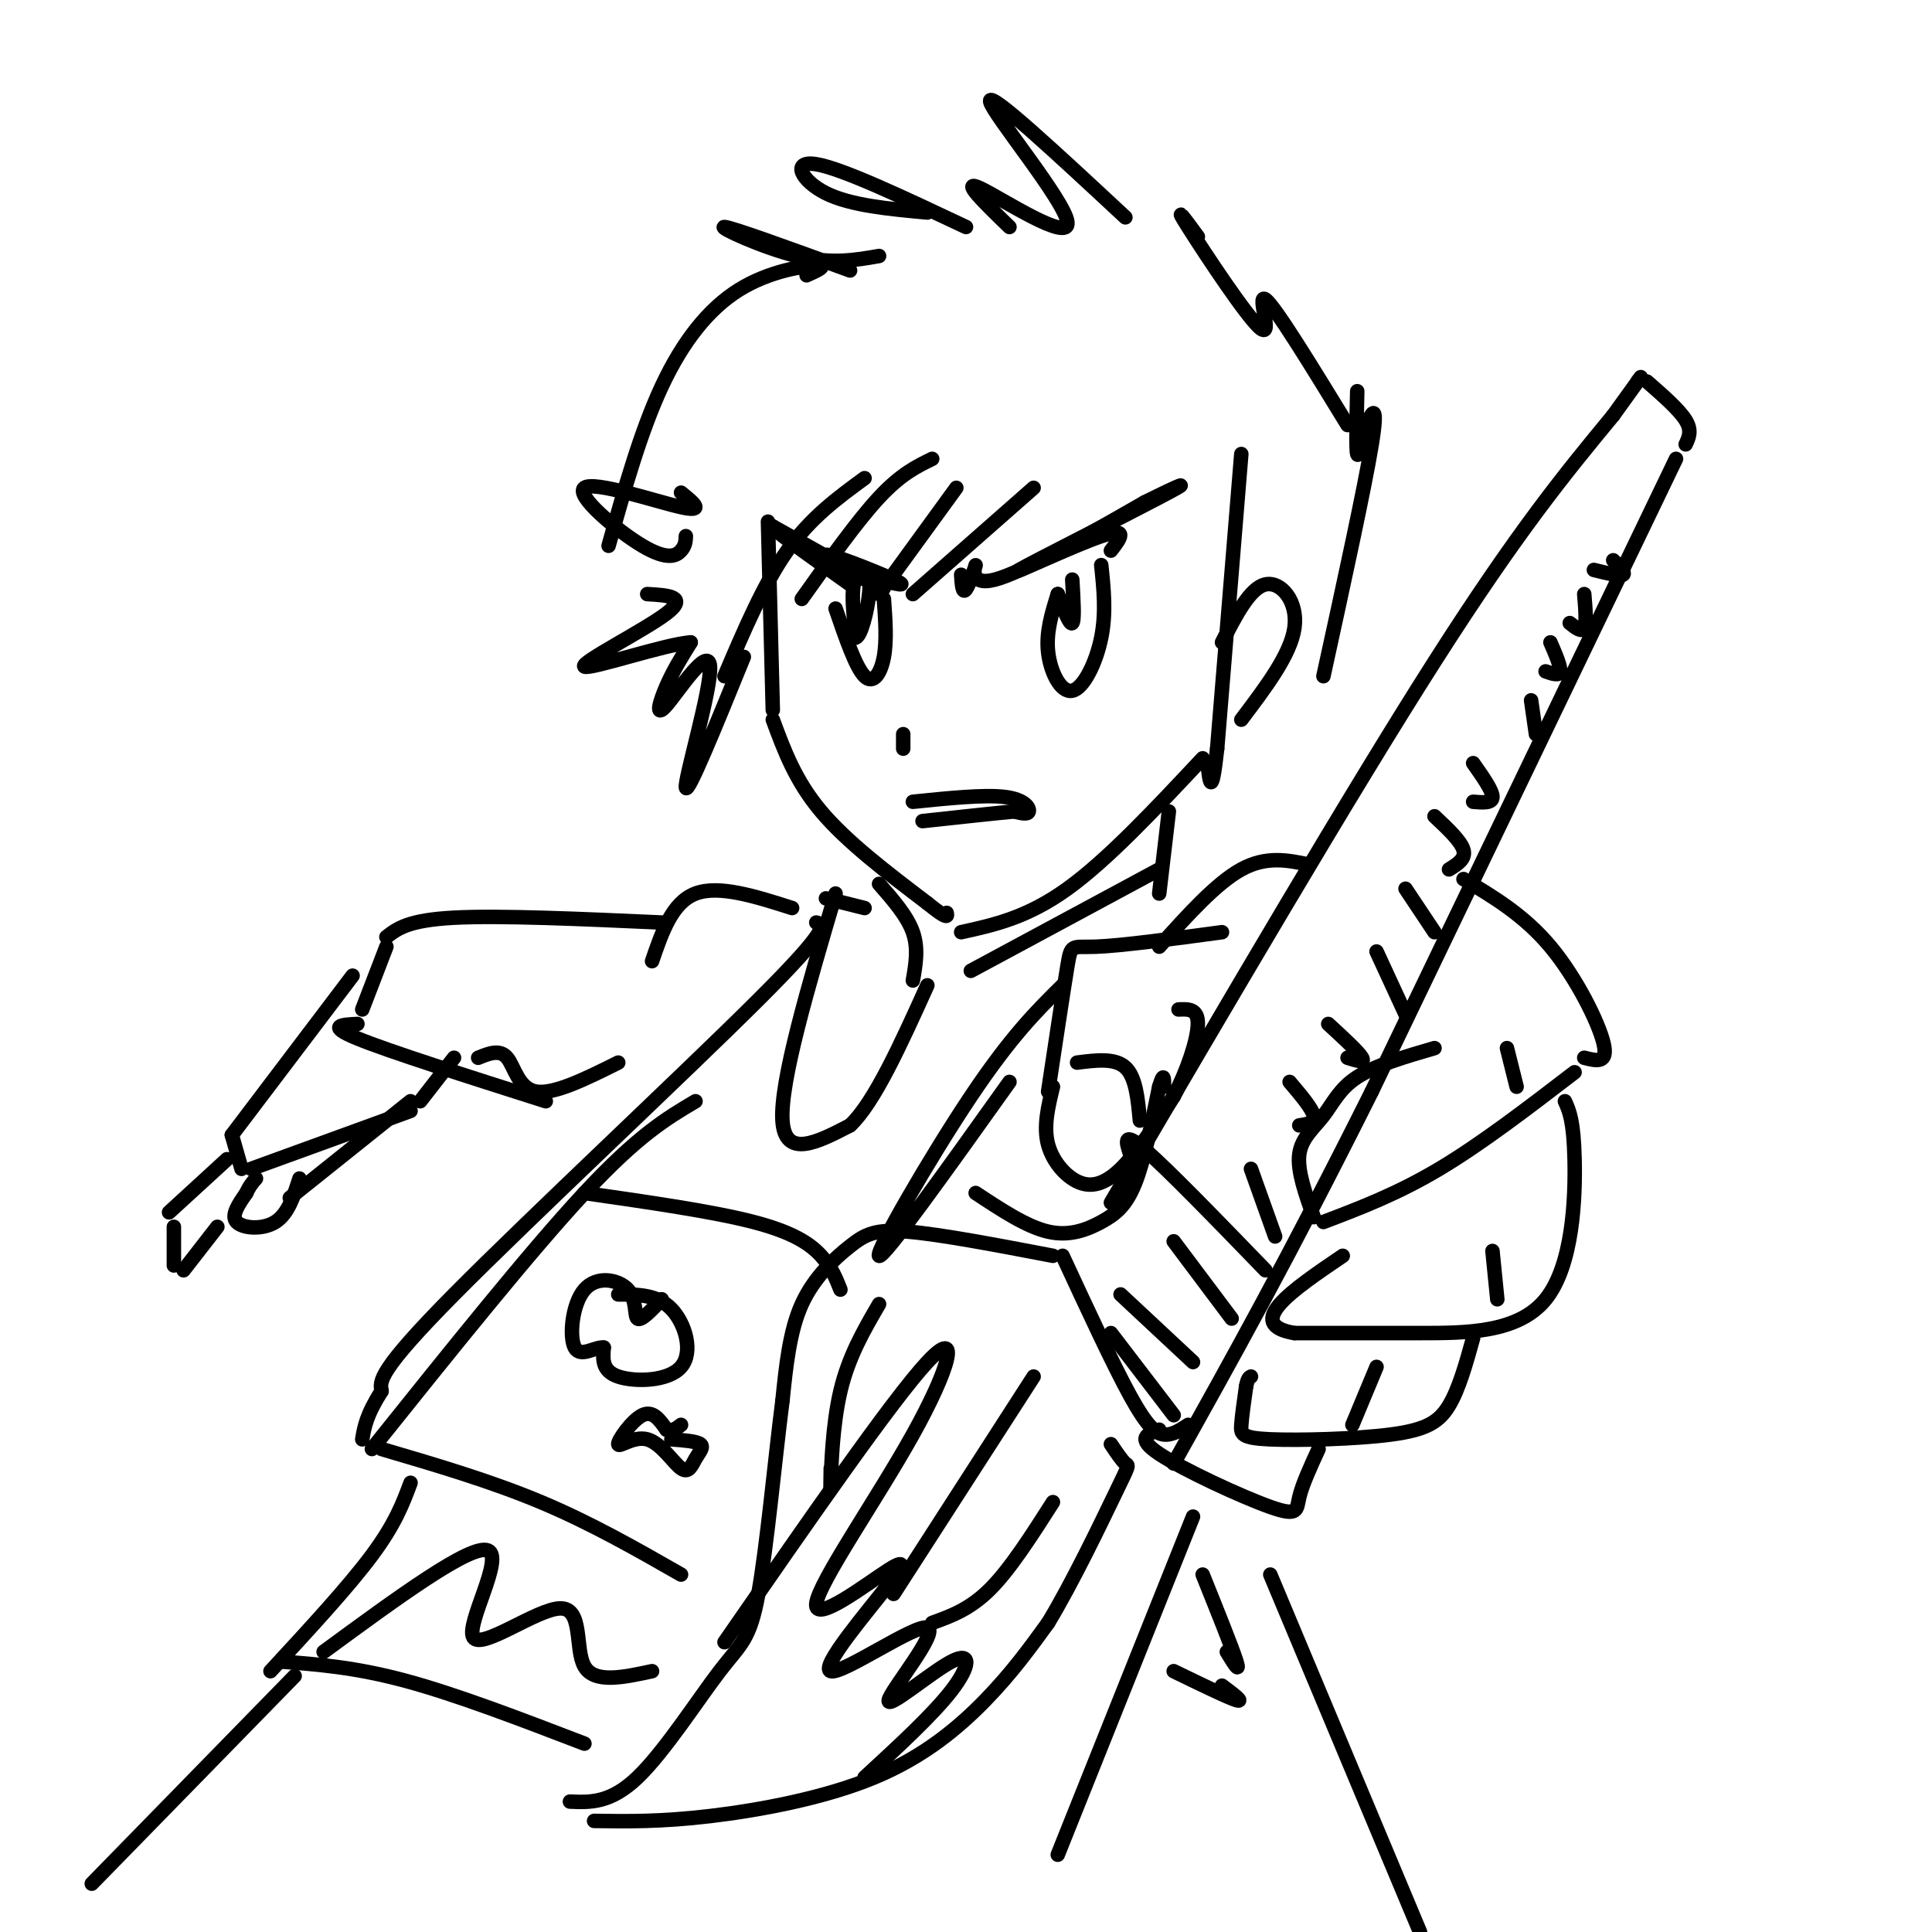 <svg viewBox='0 0 400 400' version='1.1' xmlns='http://www.w3.org/2000/svg' xmlns:xlink='http://www.w3.org/1999/xlink'><g fill='none' stroke='rgb(0,0,0)' stroke-width='3' stroke-linecap='round' stroke-linejoin='round'><path d='M257,94c0.000,0.000 -5.000,61.000 -5,61'/><path d='M252,155c-1.167,10.667 -1.583,6.833 -2,3'/><path d='M249,157c-9.833,10.500 -19.667,21.000 -28,27c-8.333,6.000 -15.167,7.500 -22,9'/><path d='M159,108c0.000,0.000 1.000,39.000 1,39'/><path d='M160,149c2.333,6.333 4.667,12.667 10,19c5.333,6.333 13.667,12.667 22,19'/><path d='M192,187c4.333,3.500 4.167,2.750 4,2'/><path d='M199,119c0.131,2.018 0.262,4.036 1,3c0.738,-1.036 2.083,-5.125 2,-5c-0.083,0.125 -1.595,4.464 4,3c5.595,-1.464 18.298,-8.732 31,-16'/><path d='M237,104c7.498,-3.732 10.742,-5.062 3,-1c-7.742,4.062 -26.469,13.517 -29,15c-2.531,1.483 11.134,-5.005 17,-7c5.866,-1.995 3.933,0.502 2,3'/><path d='M228,117c0.518,4.929 1.036,9.857 0,15c-1.036,5.143 -3.625,10.500 -6,11c-2.375,0.500 -4.536,-3.857 -5,-8c-0.464,-4.143 0.768,-8.071 2,-12'/><path d='M222,120c0.250,4.250 0.500,8.500 0,9c-0.500,0.500 -1.750,-2.750 -3,-6'/><path d='M182,120c3.345,0.851 6.690,1.702 3,0c-3.690,-1.702 -14.417,-5.958 -14,-5c0.417,0.958 11.976,7.131 12,7c0.024,-0.131 -11.488,-6.565 -23,-13'/><path d='M160,109c-1.167,-0.167 7.417,5.917 16,12'/><path d='M183,124c0.311,4.311 0.622,8.622 0,12c-0.622,3.378 -2.178,5.822 -4,4c-1.822,-1.822 -3.911,-7.911 -6,-14'/><path d='M175,130c0.952,1.607 1.905,3.214 3,1c1.095,-2.214 2.333,-8.250 2,-11c-0.333,-2.750 -2.238,-2.214 -3,0c-0.762,2.214 -0.381,6.107 0,10'/><path d='M187,152c0.000,0.000 0.000,3.000 0,3'/><path d='M189,166c7.400,-0.756 14.800,-1.511 19,-1c4.200,0.511 5.200,2.289 5,3c-0.200,0.711 -1.600,0.356 -3,0'/><path d='M210,168c-3.667,0.333 -11.333,1.167 -19,2'/><path d='M214,101c0.000,0.000 -25.000,22.000 -25,22'/><path d='M198,101c0.000,0.000 -16.000,22.000 -16,22'/><path d='M193,95c-3.250,1.583 -6.500,3.167 -11,8c-4.500,4.833 -10.250,12.917 -16,21'/><path d='M179,99c-5.583,4.083 -11.167,8.167 -16,15c-4.833,6.833 -8.917,16.417 -13,26'/><path d='M154,136c-5.903,14.502 -11.805,29.005 -12,27c-0.195,-2.005 5.319,-20.517 5,-25c-0.319,-4.483 -6.470,5.062 -9,8c-2.530,2.938 -1.437,-0.732 0,-4c1.437,-3.268 3.219,-6.134 5,-9'/><path d='M143,133c-5.262,0.345 -20.917,5.708 -22,5c-1.083,-0.708 12.405,-7.488 17,-11c4.595,-3.512 0.298,-3.756 -4,-4'/><path d='M142,111c-0.040,0.981 -0.080,1.962 -1,3c-0.920,1.038 -2.721,2.134 -8,-1c-5.279,-3.134 -14.037,-10.498 -12,-12c2.037,-1.502 14.868,2.856 20,4c5.132,1.144 2.566,-0.928 0,-3'/><path d='M167,57c2.244,-1.012 4.488,-2.024 2,-2c-2.488,0.024 -9.708,1.083 -16,5c-6.292,3.917 -11.655,10.690 -16,20c-4.345,9.310 -7.673,21.155 -11,33'/><path d='M176,56c-12.267,-4.467 -24.533,-8.933 -26,-9c-1.467,-0.067 7.867,4.267 15,6c7.133,1.733 12.067,0.867 17,0'/><path d='M200,47c-12.844,-6.067 -25.689,-12.133 -31,-13c-5.311,-0.867 -3.089,3.467 2,6c5.089,2.533 13.044,3.267 21,4'/><path d='M209,47c-5.214,-5.060 -10.429,-10.119 -6,-8c4.429,2.119 18.500,11.417 18,7c-0.500,-4.417 -15.571,-22.548 -16,-25c-0.429,-2.452 13.786,10.774 28,24'/><path d='M248,49c-2.613,-3.554 -5.226,-7.107 -2,-2c3.226,5.107 12.292,18.875 15,21c2.708,2.125 -0.940,-7.393 1,-6c1.940,1.393 9.470,13.696 17,26'/><path d='M281,81c-0.137,6.006 -0.274,12.012 0,13c0.274,0.988 0.958,-3.042 2,-6c1.042,-2.958 2.440,-4.845 1,4c-1.440,8.845 -5.720,28.423 -10,48'/><path d='M253,133c2.889,-5.644 5.778,-11.289 9,-12c3.222,-0.711 6.778,3.511 6,9c-0.778,5.489 -5.889,12.244 -11,19'/><path d='M253,193c-10.400,1.400 -20.800,2.800 -26,3c-5.200,0.200 -5.200,-0.800 -6,4c-0.800,4.800 -2.400,15.400 -4,26'/><path d='M202,247c5.274,3.488 10.548,6.976 15,8c4.452,1.024 8.083,-0.417 11,-2c2.917,-1.583 5.119,-3.310 7,-8c1.881,-4.690 3.440,-12.345 5,-20'/><path d='M240,225c1.000,-3.333 1.000,-1.667 1,0'/><path d='M230,249c24.833,-42.417 49.667,-84.833 67,-112c17.333,-27.167 27.167,-39.083 37,-51'/><path d='M334,86c7.000,-9.667 6.000,-8.333 5,-7'/><path d='M341,79c3.333,2.917 6.667,5.833 8,8c1.333,2.167 0.667,3.583 0,5'/><path d='M347,95c0.000,0.000 -63.000,131.000 -63,131'/><path d='M284,226c-17.333,34.667 -29.167,55.833 -41,77'/><path d='M220,260c5.244,11.311 10.489,22.622 14,29c3.511,6.378 5.289,7.822 7,8c1.711,0.178 3.356,-0.911 5,-2'/><path d='M262,263c-10.167,-10.500 -20.333,-21.000 -25,-25c-4.667,-4.000 -3.833,-1.500 -3,1'/><path d='M218,260c-11.595,-2.214 -23.190,-4.429 -30,-5c-6.810,-0.571 -8.833,0.500 -12,3c-3.167,2.500 -7.476,6.429 -10,12c-2.524,5.571 -3.262,12.786 -4,20'/><path d='M162,290c-1.493,11.518 -3.225,30.314 -5,40c-1.775,9.686 -3.593,10.262 -8,16c-4.407,5.738 -11.402,16.640 -17,22c-5.598,5.360 -9.799,5.180 -14,5'/><path d='M123,377c6.905,0.101 13.810,0.202 24,-1c10.190,-1.202 23.667,-3.708 34,-8c10.333,-4.292 17.524,-10.369 23,-16c5.476,-5.631 9.238,-10.815 13,-16'/><path d='M217,336c5.024,-8.274 11.083,-20.958 14,-27c2.917,-6.042 2.690,-5.440 2,-6c-0.690,-0.560 -1.845,-2.280 -3,-4'/><path d='M150,340c17.365,-25.091 34.730,-50.182 42,-58c7.270,-7.818 4.443,1.636 -3,15c-7.443,13.364 -19.504,30.636 -20,35c-0.496,4.364 10.573,-4.182 15,-7c4.427,-2.818 2.214,0.091 0,3'/><path d='M184,328c-4.114,5.369 -14.400,17.291 -12,18c2.400,0.709 17.486,-9.793 20,-9c2.514,0.793 -7.543,12.883 -8,15c-0.457,2.117 8.685,-5.738 13,-8c4.315,-2.262 3.804,1.068 0,6c-3.804,4.932 -10.902,11.466 -18,18'/><path d='M185,330c0.000,0.000 29.000,-45.000 29,-45'/><path d='M193,336c3.917,-1.417 7.833,-2.833 12,-7c4.167,-4.167 8.583,-11.083 13,-18'/><path d='M172,304c-0.044,2.978 -0.089,5.956 0,3c0.089,-2.956 0.311,-11.844 2,-19c1.689,-7.156 4.844,-12.578 8,-18'/><path d='M303,182c6.289,3.756 12.578,7.511 18,14c5.422,6.489 9.978,15.711 11,20c1.022,4.289 -1.489,3.644 -4,3'/><path d='M326,222c-9.667,7.417 -19.333,14.833 -28,20c-8.667,5.167 -16.333,8.083 -24,11'/><path d='M272,252c-1.720,-4.792 -3.440,-9.583 -3,-13c0.440,-3.417 3.042,-5.458 5,-8c1.958,-2.542 3.274,-5.583 7,-8c3.726,-2.417 9.863,-4.208 16,-6'/><path d='M324,228c0.905,2.000 1.810,4.000 2,12c0.190,8.000 -0.333,22.000 -6,29c-5.667,7.000 -16.476,7.000 -26,7c-9.524,0.000 -17.762,0.000 -26,0'/><path d='M268,276c-5.289,-0.889 -5.511,-3.111 -3,-6c2.511,-2.889 7.756,-6.444 13,-10'/><path d='M305,277c-1.463,5.279 -2.925,10.558 -5,14c-2.075,3.442 -4.762,5.046 -12,6c-7.238,0.954 -19.026,1.257 -25,1c-5.974,-0.257 -6.136,-1.073 -6,-3c0.136,-1.927 0.568,-4.963 1,-8'/><path d='M258,287c0.333,-1.667 0.667,-1.833 1,-2'/><path d='M273,300c-1.696,3.702 -3.393,7.405 -4,10c-0.607,2.595 -0.125,4.083 -6,2c-5.875,-2.083 -18.107,-7.738 -23,-11c-4.893,-3.262 -2.446,-4.131 0,-5'/><path d='M314,225c0.000,0.000 -2.000,-8.000 -2,-8'/><path d='M310,269c0.000,0.000 -1.000,-10.000 -1,-10'/><path d='M280,295c0.000,0.000 5.000,-12.000 5,-12'/><path d='M218,225c-1.006,4.131 -2.012,8.262 -1,12c1.012,3.738 4.042,7.083 7,8c2.958,0.917 5.845,-0.595 9,-4c3.155,-3.405 6.577,-8.702 10,-14'/><path d='M243,227c2.844,-5.378 4.956,-11.822 5,-15c0.044,-3.178 -1.978,-3.089 -4,-3'/><path d='M223,220c3.917,-0.500 7.833,-1.000 10,1c2.167,2.000 2.583,6.500 3,11'/><path d='M240,196c5.917,-6.583 11.833,-13.167 17,-16c5.167,-2.833 9.583,-1.917 14,-1'/><path d='M182,183c2.917,3.333 5.833,6.667 7,10c1.167,3.333 0.583,6.667 0,10'/><path d='M242,168c0.000,0.000 -2.000,17.000 -2,17'/><path d='M240,180c0.000,0.000 -39.000,21.000 -39,21'/><path d='M179,188c0.000,0.000 -8.000,-2.000 -8,-2'/><path d='M173,185c-5.750,19.500 -11.500,39.000 -11,47c0.500,8.000 7.250,4.500 14,1'/><path d='M176,233c5.000,-4.667 10.500,-16.833 16,-29'/><path d='M169,191c1.600,0.422 3.200,0.844 -12,16c-15.200,15.156 -47.200,45.044 -63,61c-15.800,15.956 -15.400,17.978 -15,20'/><path d='M79,288c-3.167,5.000 -3.583,7.500 -4,10'/><path d='M77,300c16.417,-20.500 32.833,-41.000 44,-53c11.167,-12.000 17.083,-15.500 23,-19'/><path d='M121,247c13.311,1.911 26.622,3.822 35,6c8.378,2.178 11.822,4.622 14,7c2.178,2.378 3.089,4.689 4,7'/><path d='M79,300c11.333,3.333 22.667,6.667 33,11c10.333,4.333 19.667,9.667 29,15'/><path d='M220,204c-5.311,5.244 -10.622,10.489 -19,23c-8.378,12.511 -19.822,32.289 -19,33c0.822,0.711 13.911,-17.644 27,-36'/><path d='M128,268c4.054,0.006 8.107,0.012 11,3c2.893,2.988 4.625,8.958 2,12c-2.625,3.042 -9.607,3.155 -13,2c-3.393,-1.155 -3.196,-3.577 -3,-6'/><path d='M125,279c-1.803,-0.229 -4.809,2.198 -6,0c-1.191,-2.198 -0.567,-9.022 2,-12c2.567,-2.978 7.076,-2.109 9,0c1.924,2.109 1.264,5.460 2,6c0.736,0.540 2.868,-1.730 5,-4'/><path d='M139,298c2.600,0.198 5.199,0.397 6,1c0.801,0.603 -0.198,1.612 -1,3c-0.802,1.388 -1.408,3.157 -3,2c-1.592,-1.157 -4.169,-5.238 -7,-6c-2.831,-0.762 -5.916,1.795 -6,1c-0.084,-0.795 2.833,-4.941 5,-6c2.167,-1.059 3.583,0.971 5,3'/><path d='M138,296c1.333,0.333 2.167,-0.333 3,-1'/><path d='M164,188c-7.583,-2.417 -15.167,-4.833 -20,-3c-4.833,1.833 -6.917,7.917 -9,14'/><path d='M137,191c-16.750,-0.750 -33.500,-1.500 -43,-1c-9.500,0.500 -11.750,2.250 -14,4'/><path d='M80,196c0.000,0.000 -5.000,13.000 -5,13'/><path d='M74,212c-3.250,0.167 -6.500,0.333 0,3c6.500,2.667 22.750,7.833 39,13'/><path d='M73,202c0.000,0.000 -25.000,33.000 -25,33'/><path d='M48,235c0.000,0.000 2.000,7.000 2,7'/><path d='M52,242c0.000,0.000 33.000,-12.000 33,-12'/><path d='M47,240c0.000,0.000 -12.000,11.000 -12,11'/><path d='M36,254c0.000,0.000 0.000,8.000 0,8'/><path d='M38,263c0.000,0.000 7.000,-9.000 7,-9'/><path d='M62,244c-1.178,3.667 -2.356,7.333 -5,9c-2.644,1.667 -6.756,1.333 -8,0c-1.244,-1.333 0.378,-3.667 2,-6'/><path d='M51,247c0.667,-1.500 1.333,-2.250 2,-3'/><path d='M60,248c0.000,0.000 25.000,-20.000 25,-20'/><path d='M87,228c0.000,0.000 7.000,-9.000 7,-9'/><path d='M99,219c2.244,-0.911 4.489,-1.822 6,0c1.511,1.822 2.289,6.378 6,7c3.711,0.622 10.356,-2.689 17,-6'/><path d='M85,307c-1.583,4.250 -3.167,8.500 -8,15c-4.833,6.500 -12.917,15.250 -21,24'/><path d='M58,344c7.750,0.583 15.500,1.167 26,4c10.500,2.833 23.750,7.917 37,13'/><path d='M67,342c15.238,-11.190 30.475,-22.380 34,-21c3.525,1.380 -4.663,15.329 -3,18c1.663,2.671 13.179,-5.935 18,-6c4.821,-0.065 2.949,8.410 5,12c2.051,3.590 8.026,2.295 14,1'/><path d='M61,347c0.000,0.000 -42.000,43.000 -42,43'/><path d='M247,314c0.000,0.000 -28.000,70.000 -28,70'/><path d='M249,326c3.083,7.667 6.167,15.333 7,18c0.833,2.667 -0.583,0.333 -2,-2'/><path d='M243,346c5.667,2.750 11.333,5.500 13,6c1.667,0.500 -0.667,-1.250 -3,-3'/><path d='M263,326c0.000,0.000 31.000,74.000 31,74'/><path d='M264,256c0.000,0.000 -5.000,-14.000 -5,-14'/><path d='M269,233c1.667,-0.250 3.333,-0.500 3,-2c-0.333,-1.500 -2.667,-4.250 -5,-7'/><path d='M279,219c1.833,0.583 3.667,1.167 3,0c-0.667,-1.167 -3.833,-4.083 -7,-7'/><path d='M291,210c0.000,0.000 -6.000,-13.000 -6,-13'/><path d='M297,193c0.000,0.000 -6.000,-9.000 -6,-9'/><path d='M300,180c1.750,-1.083 3.500,-2.167 3,-4c-0.500,-1.833 -3.250,-4.417 -6,-7'/><path d='M305,166c2.000,0.167 4.000,0.333 4,-1c0.000,-1.333 -2.000,-4.167 -4,-7'/><path d='M318,152c0.000,0.000 -1.000,-7.000 -1,-7'/><path d='M320,139c1.417,0.500 2.833,1.000 3,0c0.167,-1.000 -0.917,-3.500 -2,-6'/><path d='M325,129c1.250,1.000 2.500,2.000 3,1c0.500,-1.000 0.250,-4.000 0,-7'/><path d='M330,118c2.667,0.667 5.333,1.333 6,1c0.667,-0.333 -0.667,-1.667 -2,-3'/><path d='M247,282c0.000,0.000 -15.000,-14.000 -15,-14'/><path d='M255,273c0.000,0.000 -12.000,-16.000 -12,-16'/><path d='M243,293c0.000,0.000 -13.000,-17.000 -13,-17'/></g>
</svg>